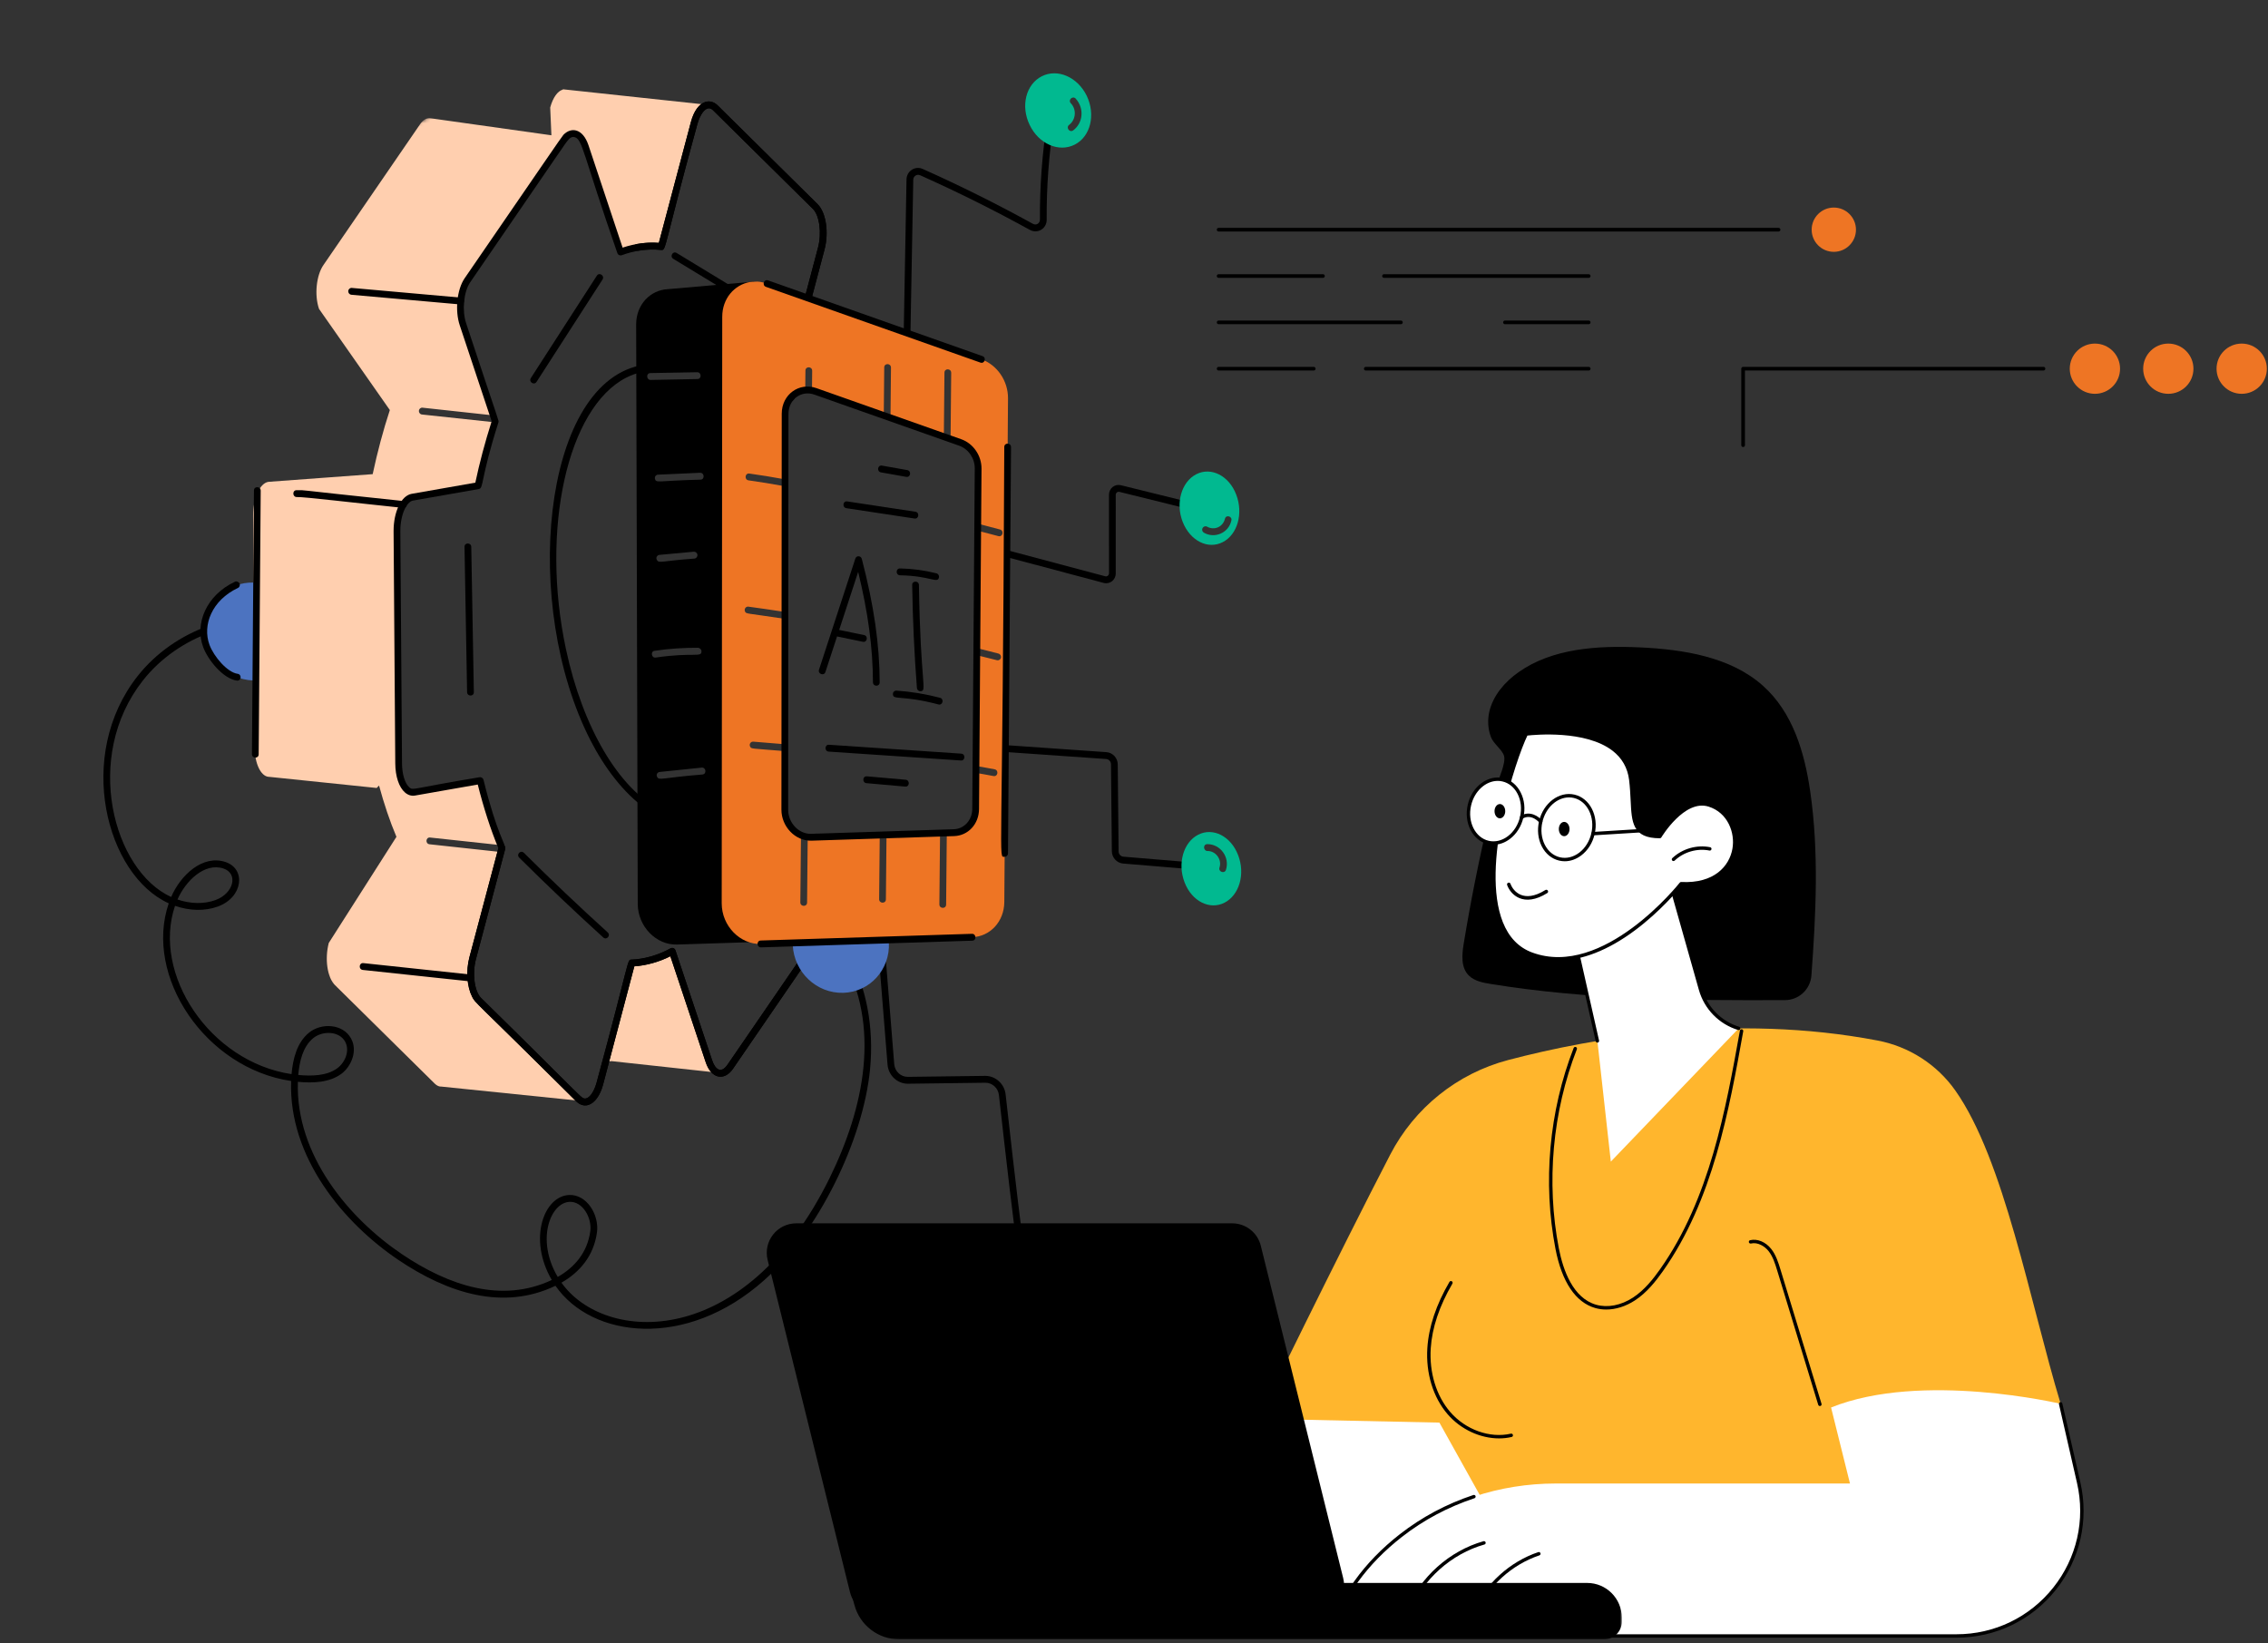 <svg width="635" height="460" viewBox="0 0 635 460" fill="none" xmlns="http://www.w3.org/2000/svg">
<rect x="0" y="0" width="635" height="460" fill="#333333" stroke="none"/>
<path d="M47.242 252.905C29.745 245.015 20.959 211.557 38.534 189.28C48.873 176.175 66.822 169.89 83.202 173.634C84.433 173.922 84.052 175.79 82.831 175.512C67.129 171.92 49.926 177.945 40.021 190.503C23.132 211.912 31.725 243.755 47.924 251.13C50.574 244.984 56.732 239.237 63.094 241.325C68.949 243.253 68.073 251.24 60.975 253.811C57.332 255.134 53.054 255.016 49.005 253.606C42.531 272.639 58.646 297.271 81.624 300.73C82.026 296.372 83.14 291.919 86.46 289.167C89.968 286.258 96.044 286.626 98.279 290.735C100.222 294.174 98.344 298.615 95.549 300.662C92.214 303.105 87.603 303.283 83.397 302.878C82.725 323.455 97.807 341.202 112.519 351.12C125.654 359.976 140.476 364.936 154.488 358.36C147.754 346.8 152.327 334.828 159.38 334.563C164.335 334.38 167.812 340.169 167.139 345.057C166.218 351.644 162.295 356.202 157.198 359.106C169.251 376.15 208.426 378.288 232.267 329.834C241.954 310.139 246.758 287.236 235.665 267.783C235.024 266.651 236.663 265.746 237.291 266.844C242.534 275.946 244.747 287.486 243.6 299.352C241.668 319.334 229.007 344.998 213.981 358.401C192.087 377.941 165.64 374.631 155.52 359.981C140.847 367.015 125.363 362.06 111.5 352.715C96.317 342.474 80.758 324.089 81.512 302.647C57.505 299.104 40.261 273.359 47.242 252.905ZM62.551 243.154C57.261 241.416 51.964 246.649 49.693 251.832C53.3 253.066 57.091 253.166 60.302 252.002C65.485 250.12 66.768 244.54 62.551 243.154ZM96.686 291.738C95.094 288.613 90.293 288.496 87.671 290.671C84.769 293.074 83.862 297.131 83.503 300.958C87.221 301.316 91.498 301.239 94.421 299.09C96.55 297.538 97.996 294.308 96.686 291.738ZM159.495 336.485C154.105 336.687 149.979 347.104 156.155 357.501C160.844 354.85 164.435 350.713 165.266 344.745C165.789 341.019 163.175 336.349 159.495 336.485Z" fill="black"/>
<path d="M248.494 298.06L245.259 257.807C245.15 256.53 247.045 256.434 247.136 257.695L250.37 297.948C250.542 299.962 252.212 301.514 254.186 301.489L275.809 301.214C278.701 301.178 281.23 303.449 281.552 306.372C284.393 331.718 286.327 347.78 286.731 349.339C287.05 350.569 285.233 351.027 284.904 349.787C284.316 347.503 281.376 321.714 279.676 306.543C279.457 304.609 277.79 303.11 275.875 303.136L254.258 303.412C251.264 303.45 248.736 301.093 248.494 298.06Z" fill="black"/>
<mask id="mask0_297_467" style="mask-type:luminance" maskUnits="userSpaceOnUse" x="0" y="0" width="305" height="331">
<path d="M184.578 0L304.986 236.315L120.409 330.362L1.06742e-05 94.047L184.578 0Z" fill="white"/>
</mask>
<g mask="url(#mask0_297_467)">
<path d="M134.033 280.074C131.912 277.982 131.17 272.72 132.334 268.307L140.532 237.43C138.159 231.777 136.143 225.425 134.456 218.558L116.008 221.794C113.569 222.212 111.637 218.592 111.612 213.743L111.141 148.736C111.129 143.836 112.99 139.63 115.432 139.21L133.88 135.973C135.158 129.722 136.805 123.851 138.533 118.235L118.122 116.047C117.818 116.026 117.542 115.819 117.386 115.512C117.314 115.372 117.262 115.183 117.291 114.992C117.315 114.462 117.797 114.086 118.287 114.138L138.091 116.293L129.624 90.822C128.298 86.897 128.883 81.346 130.869 78.469C133.628 74.454 120.879 93.016 157.838 39.2C160.119 36.032 162.626 37.319 163.851 40.912L173.735 70.563C177.25 69.26 181.122 68.599 185.176 69.032L194.35 34.446C195.199 31.233 196.833 29.4 198.422 29.375L157.597 24.995C157.597 24.995 157.58 25.049 157.566 25.097C156.154 25.469 154.805 27.288 154.047 30.102L154.385 37.877L120.477 33.101C119.476 32.957 118.46 33.52 117.575 34.841L90.588 74.159C88.582 77.007 87.966 82.573 89.323 86.482L109.148 114.803C107.282 120.484 105.69 126.463 104.343 132.75L75.147 134.902C72.723 135.273 70.848 139.526 70.859 144.427L71.311 209.403C71.347 213.854 73.035 217.252 75.135 217.484L75.437 217.501L105.464 220.611C105.464 220.611 105.709 220.355 106.126 219.927C107.509 225.038 109.139 229.894 110.996 234.286L92.052 263.997C90.888 268.411 91.615 273.641 93.748 275.766L121.733 303.398C122.336 304.006 122.966 304.248 123.625 304.219L162.703 308.227C162.17 307.975 163.44 309.068 134.033 280.074ZM139.234 238.438L120.277 236.374C119.005 236.243 119.203 234.353 120.407 234.483L139.399 236.53C140.589 236.612 140.543 238.526 139.234 238.438Z" fill="#FFCFAF"/>
</g>
<path d="M169.664 296.903L176.868 269.615C180.24 269.516 184.441 268.456 188.221 266.349L198.447 296.997C199.023 298.79 199.888 299.913 200.892 300.311L171.186 297.083C170.734 297.183 170.278 297.199 169.817 296.956L169.729 296.955C169.713 296.924 169.682 296.939 169.664 296.903Z" fill="#FFCFAF"/>
<path d="M101.733 269.645L131.895 272.858C132.415 272.919 132.8 273.397 132.761 273.915C132.718 274.444 132.263 274.826 131.742 274.77L101.58 271.558C100.335 271.424 100.488 269.511 101.733 269.645Z" fill="black"/>
<path d="M83.005 137.237C87.349 137.367 77.409 136.555 113.049 140.284C114.29 140.42 114.141 142.331 112.895 142.197C99.6 140.827 84.966 139.063 83.13 139.159C81.887 139.21 81.758 137.29 83.005 137.237Z" fill="black"/>
<path d="M97.614 81.992C97.537 81.84 97.496 81.665 97.51 81.482C97.543 80.952 97.99 80.564 98.511 80.61L129.051 83.328C130.298 83.436 130.176 85.353 128.931 85.239L98.393 82.525C98.05 82.493 97.763 82.283 97.614 81.992Z" fill="black"/>
<path d="M132.18 279.041C130.766 276.267 130.407 271.891 131.421 268.026L139.537 237.468C137.364 232.246 135.425 226.256 133.763 219.648L116.194 222.733C115.207 222.904 114.246 222.61 113.407 221.891C111.713 220.436 110.69 217.384 110.669 213.72L110.197 148.713C110.186 143.249 112.363 138.751 115.256 138.258L133.086 135.13C134.255 129.577 135.754 123.942 137.653 117.943L128.73 91.105C127.329 86.947 127.938 81.022 130.095 77.897C152.129 45.837 157.232 38.316 157.751 37.745C159.985 35.45 163.183 36.023 164.748 40.609L174.318 69.329C177.751 68.199 181.104 67.747 184.464 67.996L193.437 34.166C195.043 28.089 198.752 27.376 200.907 29.479L228.915 57.155C231.269 59.485 232.121 65.048 230.857 69.84L221.007 107.037C221.476 108.352 221.911 109.684 222.334 111.061C222.712 112.281 220.914 112.816 220.536 111.595C219.188 107.225 218.961 107.316 219.105 106.784L229.034 69.3C230.098 65.265 229.45 60.331 227.618 58.52L199.613 30.848C197.796 29.064 195.928 32.193 195.262 34.709C185.643 69.697 186.607 70.141 185.099 69.98C181.302 69.572 177.575 70.163 174.079 71.457C173.611 71.63 173.037 71.405 172.842 70.841C163.049 42.661 163.125 38.948 160.826 38.385C159.34 38.016 158.546 40.014 155.412 44.386L131.651 79.024C129.825 81.669 129.305 86.936 130.519 90.525C139.989 119.221 139.729 117.694 139.548 118.269C134.464 134.242 135.469 136.665 134.063 136.914L115.615 140.151C113.904 140.445 112.077 143.969 112.086 148.75L112.556 213.753C112.574 216.75 113.384 219.374 114.608 220.435C115.714 221.389 115.094 220.765 134.277 217.601C134.769 217.512 135.247 217.846 135.374 218.335C139.141 233.663 141.75 236.561 141.447 237.691L133.249 268.568C132.184 272.609 132.842 277.562 134.683 279.384C160.634 304.996 162.64 307.141 163.086 307.346C164.904 308.385 166.479 305.17 167.02 303.155C176.508 268.304 175.507 268.698 176.814 268.655C180.082 268.554 184.124 267.525 187.75 265.501C188.254 265.224 188.899 265.464 189.117 266.056L199.339 296.707C200.265 299.608 201.969 300.555 203.666 298.107L230.601 258.86C232.447 256.205 232.988 250.952 231.783 247.379L227.529 234.651C227.124 233.444 228.892 232.86 229.316 234.067L233.566 246.797C234.991 251.012 234.37 256.808 232.153 259.989L205.218 299.236C202.799 302.731 199.088 302.098 197.549 297.277L187.691 267.723C184.439 269.36 180.866 270.321 177.605 270.545L168.844 303.698C167.681 308.056 164.486 311.273 161.392 308.401C131.899 279.094 133.168 280.981 132.18 279.041Z" fill="black"/>
<path d="M189.455 70.828L205.823 80.777C206.907 81.447 205.965 83.078 204.884 82.422L188.516 72.473C187.431 71.81 188.372 70.169 189.455 70.828Z" fill="black"/>
<path d="M165.238 207.114C146.066 169.487 151.74 108.291 179.024 102.357C180.244 102.088 180.671 103.971 179.459 104.237C178.075 104.54 176.69 105.04 175.352 105.721C158.874 114.118 151.293 148.198 158.449 181.697C163.122 203.643 173.283 220.901 184.975 226.743C190.384 229.442 195.669 229.513 200.681 226.96C201.143 226.725 201.712 226.922 201.954 227.397C202.196 227.872 202.021 228.449 201.56 228.684C186.942 236.132 173.077 222.5 165.238 207.114Z" fill="black"/>
<path d="M252.931 98.339L253.808 50.23C253.849 47.876 256.226 46.359 258.348 47.303C268.784 51.965 279.162 57.133 289.198 62.667C290.135 63.185 291.176 62.524 291.163 61.475C291.1 52.237 291.787 42.949 293.203 33.872C293.398 32.617 295.264 32.963 295.072 34.217C293.669 43.191 292.991 52.374 293.055 61.507C293.071 64.012 290.519 65.558 288.328 64.352C278.339 58.845 268.009 53.702 257.624 49.065C256.718 48.657 255.715 49.324 255.698 50.307L254.817 98.419C254.796 99.691 252.904 99.609 252.931 98.339Z" fill="black"/>
<path d="M278.163 153.015L309.437 161.341C309.98 161.487 310.502 161.075 310.501 160.507L310.498 138.5C310.498 136.716 312.123 135.42 313.839 135.848L334.64 140.994C335.859 141.278 335.462 143.164 334.237 142.858L313.439 137.716C312.896 137.58 312.385 137.986 312.388 138.548L312.387 160.557C312.39 162.375 310.724 163.657 308.997 163.199L277.727 154.871C276.512 154.555 276.942 152.687 278.163 153.015Z" fill="black"/>
<path d="M279.488 208.469L309.778 210.581C311.537 210.7 312.932 212.201 312.951 214.001L313.187 238.373C313.194 239.144 313.783 239.783 314.532 239.844L331.986 241.297C333.223 241.406 333.128 243.319 331.874 243.214L314.426 241.763C312.689 241.613 311.322 240.108 311.298 238.345L311.058 213.975C311.051 213.195 310.452 212.555 309.691 212.5L279.402 210.388C278.15 210.298 278.242 208.38 279.488 208.469Z" fill="black"/>
<path d="M132.178 279.044C130.764 276.27 130.405 271.894 131.419 268.029L139.621 237.151C139.944 235.926 141.771 236.483 141.445 237.694L133.247 268.57C132.182 272.612 132.84 277.565 134.682 279.387C163.682 307.718 162.725 307.889 164.117 307.527C164.97 307.303 166.245 306.02 167.016 303.154C176.504 268.303 175.505 268.701 176.812 268.658C180.08 268.556 184.122 267.528 187.749 265.504C188.252 265.227 188.897 265.467 189.115 266.059L199.337 296.71C200.273 299.591 201.948 300.617 203.658 298.117L230.599 258.862C232.445 256.208 232.986 250.955 231.781 247.382L227.527 234.654C227.122 233.447 228.89 232.863 229.314 234.07L233.564 246.8C234.989 251.015 234.368 256.811 232.151 259.992L205.216 299.239C202.905 302.619 199.175 302.266 197.548 297.28L187.689 267.726C184.437 269.363 180.864 270.324 177.604 270.547L168.842 303.701C167.994 306.838 166.461 308.906 164.632 309.391C163.495 309.689 162.337 309.333 161.372 308.387C131.879 279.08 133.166 280.984 132.178 279.044Z" fill="black"/>
<path d="M178.287 68.325C180.306 67.955 182.382 67.842 184.464 67.998L193.437 34.168C194.281 31.053 195.811 28.986 197.648 28.498C198.783 28.196 199.942 28.546 200.907 29.482L228.915 57.157C231.269 59.487 232.121 65.05 230.857 69.842L221.006 107.039C221.476 108.354 221.91 109.686 222.334 111.063C222.712 112.284 220.914 112.818 220.536 111.598C219.188 107.227 218.961 107.318 219.105 106.787L229.034 69.303C230.098 65.267 229.449 60.334 227.618 58.522L199.613 30.85C197.754 29.042 195.934 32.237 195.264 34.715C185.641 69.705 186.607 70.143 185.098 69.982C182.929 69.75 180.768 69.83 178.666 70.218C177.437 70.442 177.057 68.554 178.287 68.325Z" fill="black"/>
<path d="M248.87 263.913C248.87 263.894 248.862 263.878 248.859 263.854L221.961 264.574C221.961 264.594 221.956 264.612 221.958 264.636C222.334 272.206 228.638 278.158 236.074 277.964C243.511 277.764 249.244 271.49 248.87 263.913Z" fill="#4C73C0"/>
<path d="M70.804 190.506C70.823 190.506 71.16 190.41 71.18 190.41L71.17 163.107C71.15 163.107 71.132 163.101 71.113 163.101C63.671 162.831 57.591 168.724 57.505 176.298C57.421 183.867 63.362 190.236 70.804 190.506Z" fill="#4C73C0"/>
<path d="M206.293 173.444C206.436 170.486 207.971 168.21 210.082 166.833C212.168 156.812 207.171 138.244 206.888 130.043C206.234 111.012 210.41 88.992 213.446 82.312C211.822 80.445 210.838 78.87 210.838 78.87L210.2 78.939C210.112 78.939 210.027 78.936 209.996 78.952L186.877 80.965C182.087 81.233 178.113 85.259 178.115 90.813L178.557 253.085C178.595 259.359 183.677 264.628 189.57 264.445C190.219 264.426 213.639 263.673 212.659 263.705C206.271 235.078 204.93 201.607 206.293 173.444ZM195.271 106.121L182.171 106.371C181.025 106.422 180.765 104.484 182.115 104.45L195.183 104.215C196.455 104.181 196.49 106.128 195.271 106.121ZM196.141 134.287C183.635 134.592 183.698 135.414 183.332 133.872C183.322 133.354 183.716 132.892 184.225 132.894L196 132.363C197.305 132.327 197.327 134.296 196.141 134.287ZM183.89 156.722C183.545 156.043 184.053 155.402 184.627 155.351L194.2 154.465C194.726 154.413 195.204 154.778 195.267 155.314C195.329 155.845 194.947 156.342 194.425 156.391C185.211 157.024 184.464 157.847 183.89 156.722ZM183.598 184.092C182.383 184.304 182.036 182.32 183.308 182.2C187.299 181.599 191.382 181.343 195.434 181.36C195.961 181.398 196.39 181.828 196.4 182.346C196.435 184.178 194.235 182.554 183.598 184.092ZM183.976 217.502C183.624 216.811 184.105 216.184 184.711 216.127L196.477 214.907C197.736 214.829 197.882 216.725 196.698 216.836C185.29 217.752 184.537 218.603 183.976 217.502Z" fill="black"/>
<path d="M281.189 252.579L282.225 111.482C282.248 106.649 279.207 102.166 274.786 100.598C211.557 78.602 214.67 78.57 210.866 78.914C210.862 78.906 210.838 78.868 210.838 78.868L210.2 78.937C210.111 78.937 210.027 78.934 209.996 78.95C205.617 79.709 202.198 83.577 202.214 88.737L202.064 252.914C202.081 259.29 207.232 264.437 213.042 264.292L272.155 262.39C277.256 262.224 281.123 257.997 281.189 252.579ZM263.01 253.19L263.199 233.256C262.781 233.268 247.214 233.775 248.208 233.741L248.035 251.801C248.02 253.066 246.136 253.01 246.147 251.738L246.314 233.801C227.262 234.339 228.158 234.582 226.143 234.316L225.968 252.689C225.955 253.957 224.075 253.9 224.08 252.625L224.262 233.807C221.648 232.635 219.726 229.859 219.729 226.721L219.741 210.291C210.232 209.501 210.369 209.712 210.019 209.026C209.682 208.363 210.171 207.581 210.907 207.644C213.702 207.868 216.687 208.112 219.741 208.365L219.772 173.265C208.648 171.578 208.962 171.916 208.61 171.226C208.263 170.543 208.793 169.745 209.549 169.848C212.704 170.271 216.184 170.785 219.772 171.33L219.801 136.15C216.044 135.466 212.6 134.898 209.588 134.487C208.346 134.32 208.552 132.416 209.794 132.582C212.757 132.983 216.13 133.536 219.801 134.205L219.819 115.842C219.826 112.213 222.341 109.57 225.452 109.246L225.506 103.754C225.519 102.486 227.398 102.544 227.394 103.818L227.339 109.355C228.838 109.652 227.878 109.493 247.441 116.331L247.569 102.869C247.582 101.6 249.465 101.656 249.457 102.932L249.323 116.996C249.827 117.171 265.238 122.606 264.26 122.259L264.431 104.321C264.444 103.052 266.326 103.114 266.319 104.384L266.142 122.924L268.82 123.867C271.793 124.911 273.882 127.929 273.863 131.196L273.749 146.612C275.786 147.143 277.846 147.677 279.974 148.241C281.194 148.575 280.752 150.419 279.54 150.101C277.559 149.577 275.64 149.077 273.732 148.582L273.494 181.464C275.592 181.969 277.635 182.471 279.543 182.977C280.047 183.113 280.362 183.636 280.243 184.149C280.124 184.662 279.617 184.971 279.109 184.837C277.331 184.366 275.428 183.898 273.479 183.428L273.251 214.451C275.03 214.751 276.801 215.055 278.473 215.384C279.709 215.625 279.387 217.513 278.155 217.271C276.581 216.962 274.912 216.676 273.237 216.388L273.163 226.495C273.135 230.159 270.505 233.018 267.062 233.123L265.089 233.188L264.898 253.254C264.881 254.524 263.001 254.466 263.01 253.19Z" fill="#EE7524"/>
<path d="M212.991 263.315L272.118 261.441C273.352 261.4 273.477 263.323 272.22 263.365L213.092 265.239C211.848 265.28 211.739 263.36 212.991 263.315Z" fill="black"/>
<path d="M281.181 125.138C281.192 123.856 283.082 123.933 283.071 125.196L282.221 238.935C282.218 239.465 281.791 239.883 281.27 239.867C279.416 239.802 280.724 244.333 281.181 125.138Z" fill="black"/>
<path d="M215.043 78.498L275.08 99.703C276.267 100.124 275.691 101.935 274.501 101.516L214.464 80.312C213.277 79.891 213.851 78.075 215.043 78.498Z" fill="black"/>
<path d="M218.785 226.701L218.873 115.818C218.885 110.397 223.774 106.961 228.582 108.664L269.11 122.963C272.491 124.146 274.83 127.548 274.807 131.23L274.111 226.527C274.074 230.719 271.069 233.964 267.116 234.083L227.194 235.366C222.601 235.484 218.782 231.362 218.785 226.701ZM268.53 124.776L227.999 110.479C224.355 109.184 220.769 111.805 220.759 115.867L220.672 226.745C220.672 230.319 223.601 233.537 227.095 233.446L267.007 232.163C267.007 232.163 267.011 232.161 267.013 232.165C269.954 232.074 272.193 229.626 272.219 226.466L272.915 131.169C272.935 128.333 271.147 125.695 268.53 124.776Z" fill="black"/>
<path d="M229.307 187.497L239.483 156.372C239.777 155.483 241.038 155.534 241.291 156.471C244.682 169.488 246.272 180.477 246.296 191.047C246.299 192.307 244.423 192.287 244.409 191.003C244.387 181.473 243.066 171.578 240.271 160.103L231.102 188.146C230.712 189.345 228.915 188.692 229.307 187.497Z" fill="black"/>
<path d="M234.906 176.35L241.916 177.795C243.146 178.043 242.82 179.933 241.588 179.681L234.578 178.236C233.346 177.984 233.676 176.102 234.906 176.35Z" fill="black"/>
<path d="M256.718 192.613C255.985 183.038 255.538 173.337 255.397 163.782C255.38 162.514 257.259 162.521 257.286 163.8C257.708 191.893 259.673 193.41 257.737 193.522C257.213 193.547 256.763 193.143 256.718 192.613Z" fill="black"/>
<path d="M251.987 159.148C255.401 159.208 258.829 159.668 262.174 160.512C262.684 160.64 263.005 161.165 262.889 161.676C262.493 163.477 260.538 161.22 251.998 161.067C250.747 161.046 250.738 159.121 251.987 159.148Z" fill="black"/>
<path d="M250.005 194.252C250.028 193.722 250.469 193.322 250.99 193.358C255.086 193.634 259.189 194.308 263.182 195.36C264.4 195.69 263.96 197.538 262.744 197.222C252.287 194.457 249.926 196.167 250.005 194.252Z" fill="black"/>
<path d="M232.106 208.511L269.12 210.997C270.374 211.082 270.285 212.997 269.043 212.916L232.024 210.428C230.779 210.343 230.858 208.428 232.106 208.511Z" fill="black"/>
<path d="M242.714 217.348L253.563 218.305C254.808 218.42 254.698 220.331 253.447 220.224L242.596 219.263C241.355 219.147 241.458 217.239 242.714 217.348Z" fill="black"/>
<path d="M237.205 140.382L256.284 143.269C257.52 143.443 257.291 145.36 256.05 145.168L236.972 142.28C235.751 142.098 235.961 140.191 237.205 140.382Z" fill="black"/>
<path d="M246.934 130.355L254.016 131.613C255.249 131.839 254.97 133.725 253.735 133.505L246.65 132.249C245.42 132.031 245.693 130.132 246.934 130.355Z" fill="black"/>
<path d="M346.653 239.414C344.624 234.109 339.628 231.577 335.48 233.69C331.332 235.804 329.607 241.76 331.667 247.05C333.678 252.319 338.678 254.849 342.826 252.735C347.004 250.606 348.699 244.665 346.653 239.414ZM341.436 242.897C342.195 240.63 340.376 238.229 338.1 238.257C336.962 238.304 336.661 236.371 338.045 236.329C341.78 236.347 344.366 240.081 343.239 243.542C342.881 244.689 341.056 244.116 341.436 242.897Z" fill="#01B990"/>
<path d="M346.108 138.45C344.096 133.181 339.097 130.651 334.953 132.763C330.805 134.876 329.076 140.834 331.121 146.086C333.186 151.373 338.147 153.923 342.329 151.792C346.477 149.679 348.168 143.74 346.108 138.45ZM337.11 149.158C335.933 148.4 336.938 146.913 337.972 147.457C339.96 148.56 342.378 147.565 342.962 145.261C343.216 144.016 345.067 144.515 344.762 145.737C343.975 149.3 339.992 150.826 337.11 149.158Z" fill="#01B990"/>
<path d="M304.275 26.838C301.706 21.547 296.085 19.112 291.67 21.362C287.22 23.629 285.72 29.692 288.289 34.984C290.821 40.289 296.462 42.754 300.908 40.489C305.323 38.239 306.811 32.142 304.275 26.838ZM299.35 34.948C301.267 33.499 301.448 30.596 299.823 28.931C298.926 27.955 300.337 26.728 301.166 27.598C303.687 30.38 303.206 34.477 300.477 36.5C299.436 37.237 298.366 35.681 299.35 34.948Z" fill="#01B990"/>
<mask id="mask1_297_467" style="mask-type:luminance" maskUnits="userSpaceOnUse" x="273" y="339" width="27" height="28">
<path d="M289.925 339.217L299.578 358.162L282.708 366.758L273.055 347.812L289.925 339.217Z" fill="white"/>
</mask>
<g mask="url(#mask1_297_467)">
<path d="M293.995 349.077C291.425 343.785 285.803 341.356 281.388 343.606C276.973 345.856 275.435 351.932 278.005 357.224C280.541 362.527 286.179 364.998 290.63 362.731C295.045 360.481 296.562 354.364 293.995 349.077ZM288.833 358.046C290.208 356.038 290.461 353.305 289.505 351.017C289.017 349.848 290.748 349.107 291.249 350.3C292.452 353.16 292.112 356.632 290.408 359.153C289.728 360.234 288.122 359.026 288.833 358.046Z" fill="#01B990"/>
</g>
<path d="M130.776 193.772L130.056 153.108C130.034 151.847 131.915 151.839 131.947 153.119L132.667 193.784C132.69 195.055 130.801 195.047 130.776 193.772Z" fill="black"/>
<path d="M148.624 105.85L167.11 77.177C167.787 76.128 169.377 77.198 168.7 78.257L150.211 106.932C149.53 107.982 147.948 106.898 148.624 105.85Z" fill="black"/>
<path d="M146.681 238.765C154.304 246.347 162.2 253.841 170.141 261.041C171.087 261.911 169.844 263.314 168.904 262.466C160.941 255.242 153.025 247.728 145.38 240.121C144.458 239.203 145.797 237.883 146.681 238.765Z" fill="black"/>
<path d="M56.887 181.17C54.485 174.692 57.659 166.681 65.802 162.854C66.267 162.637 66.809 162.914 67.065 163.331C67.292 163.814 67.095 164.386 66.626 164.605C59.344 168.024 56.607 175.014 58.652 180.532C59.895 183.881 63.685 188.263 66.526 188.646C67.77 188.816 67.568 190.719 66.324 190.548C62.472 190.033 58.211 184.774 56.887 181.17Z" fill="black"/>
<path d="M70.538 211.125L71.103 137.315C71.11 136.044 73.004 136.11 72.991 137.378L72.425 211.188C72.417 212.465 70.517 212.387 70.538 211.125Z" fill="black"/>
<path d="M409.807 264.236C411.751 252.387 414.106 240.598 416.866 228.889C417.563 225.93 418.286 222.978 419.036 220.032C419.566 217.962 421.669 213.677 421.105 211.64C420.628 209.902 418.133 208.256 417.417 206.306C416.581 204.057 416.448 201.562 416.986 199.241C418.027 194.749 421.271 190.941 425.159 188.195C434.626 181.507 447.291 180.704 459.086 181.248C471.419 181.812 484.529 183.935 493.531 191.936C501.957 199.413 505.247 210.691 506.82 221.518C509.301 238.581 508.432 255.884 507.165 273.099C506.879 276.98 503.662 279.992 499.768 280.006C472.196 280.125 444.524 279.899 417.377 275.481C415.168 275.129 412.819 274.665 411.267 273.139C408.985 270.897 409.303 267.321 409.807 264.236Z" fill="black"/>
<path d="M330.856 448.723H430.853L423.715 390.654L368.949 380.006L330.856 448.723Z" fill="white"/>
<path d="M331.665 448.247H430.309L423.284 391.06L369.201 380.544L331.665 448.247ZM430.853 449.209H330.856C330.683 449.209 330.531 449.116 330.444 448.97C330.358 448.824 330.351 448.645 330.438 448.499L368.531 379.775C368.631 379.596 368.837 379.496 369.042 379.536L423.808 390.191C424.013 390.23 424.166 390.39 424.193 390.595L431.324 448.671C431.344 448.804 431.304 448.943 431.212 449.043C431.119 449.149 430.993 449.209 430.853 449.209Z" fill="black"/>
<path d="M403.012 398.291L352.313 397.223C352.313 397.223 374.989 350.724 389.246 323.245C396.039 310.149 408.034 300.516 422.311 296.767C445.909 290.571 485.349 283.598 525.732 291.327C534.502 293.012 542.291 298.001 547.446 305.299C561.126 324.691 568.277 364.271 576.948 393.03L520.982 394.058L534.317 440.624L426.252 440L403.012 398.291Z" fill="#FFB62D"/>
<path d="M372.095 458.026H547.789C570.332 458.026 587.031 437.075 581.995 415.103L576.947 393.031C576.947 393.031 538.05 383.822 512.667 394.059L517.962 415.342H435.591C419.934 415.342 404.576 420.277 392.236 429.897C383.864 436.432 375.963 445.547 372.095 458.026Z" fill="white"/>
<path d="M547.79 458.505H372.095C371.943 458.505 371.803 458.432 371.71 458.312C371.618 458.186 371.591 458.034 371.637 457.888C375.034 446.928 381.867 437.381 391.945 429.526C398.068 424.75 404.994 421.061 412.518 418.56C412.77 418.474 413.042 418.607 413.128 418.859C413.208 419.111 413.075 419.383 412.823 419.462C405.392 421.93 398.566 425.566 392.529 430.276C382.803 437.866 376.149 447.041 372.745 457.549H547.79C558.391 457.549 568.256 452.793 574.857 444.507C581.465 436.22 583.9 425.539 581.531 415.21L576.476 393.138C576.423 392.879 576.582 392.627 576.834 392.567C577.093 392.508 577.352 392.667 577.411 392.925L582.46 414.998C584.895 425.612 582.394 436.585 575.607 445.104C568.82 453.622 558.683 458.505 547.79 458.505Z" fill="black"/>
<path d="M394.302 451.378C394.235 451.378 394.176 451.364 394.116 451.344C393.87 451.245 393.758 450.96 393.857 450.721C397.592 441.546 405.825 434.182 415.359 431.495C415.617 431.422 415.876 431.574 415.949 431.827C416.022 432.079 415.876 432.344 415.617 432.417C406.369 435.024 398.368 442.176 394.739 451.079C394.667 451.265 394.487 451.378 394.302 451.378Z" fill="black"/>
<path d="M412.911 451.784C412.845 451.784 412.779 451.771 412.719 451.744C412.473 451.632 412.367 451.353 412.473 451.114C415.903 443.418 422.717 437.229 430.698 434.548C430.95 434.469 431.222 434.602 431.308 434.854C431.388 435.099 431.255 435.371 431.003 435.457C423.267 438.051 416.666 444.049 413.349 451.499C413.27 451.678 413.09 451.784 412.911 451.784Z" fill="black"/>
<path d="M509.536 393.65C509.33 393.65 509.144 393.524 509.078 393.318L497.574 355.682C496.99 353.778 496.387 351.801 495.146 350.242C494.058 348.882 492.121 347.701 490.23 348.152C489.971 348.212 489.713 348.046 489.653 347.794C489.593 347.535 489.752 347.277 490.011 347.217C492.028 346.746 494.337 347.695 495.889 349.645C497.249 351.35 497.906 353.499 498.49 355.403L509.993 393.033C510.073 393.292 509.934 393.557 509.675 393.63C509.629 393.65 509.582 393.65 509.536 393.65Z" fill="black"/>
<path d="M449.719 366.633C448.657 366.633 447.622 366.493 446.627 366.208C441.147 364.636 437.306 358.924 435.515 349.695C431.906 331.073 433.71 311.084 440.597 293.411C440.696 293.165 440.975 293.039 441.22 293.139C441.466 293.232 441.585 293.51 441.492 293.756C434.666 311.263 432.881 331.067 436.45 349.516C437.651 355.686 440.431 363.435 446.893 365.286C450.09 366.201 453.852 365.478 457.202 363.289C460.446 361.166 462.861 358.081 464.798 355.341C478.684 335.671 483.175 310.64 487.142 288.554C487.182 288.296 487.434 288.123 487.693 288.17C487.952 288.216 488.124 288.462 488.078 288.72C484.104 310.905 479.586 336.049 465.581 355.892C463.591 358.705 461.11 361.883 457.726 364.092C455.165 365.757 452.372 366.633 449.719 366.633Z" fill="black"/>
<path d="M419.708 402.71C414.454 402.71 408.988 400.216 405.299 395.93C401.239 391.213 399.176 384.466 399.633 377.421C400.011 371.503 402.101 365.267 405.823 358.891C405.956 358.666 406.248 358.586 406.473 358.719C406.705 358.851 406.778 359.143 406.646 359.375C402.997 365.625 400.96 371.715 400.582 377.48C400.144 384.28 402.128 390.782 406.029 395.306C410.328 400.302 417.154 402.743 423.019 401.383C423.278 401.324 423.536 401.483 423.589 401.742C423.656 402 423.49 402.259 423.231 402.312C422.084 402.584 420.903 402.71 419.708 402.71Z" fill="black"/>
<path d="M447.242 291.429L451.004 325.217L486.802 287.926C481.62 286.34 477.594 282.227 476.121 277.012L466.382 242.574L439.287 256.174L447.242 291.429Z" fill="white"/>
<path d="M447.238 291.905C447.019 291.905 446.826 291.759 446.773 291.534L438.812 256.28C438.766 256.061 438.872 255.842 439.071 255.742L466.158 242.142C466.291 242.082 466.437 242.076 466.57 242.135C466.696 242.195 466.795 242.308 466.835 242.441L476.574 276.879C478.014 281.961 481.888 285.921 486.937 287.467C487.196 287.547 487.335 287.812 487.255 288.064C487.176 288.316 486.91 288.462 486.658 288.376C481.298 286.737 477.185 282.538 475.659 277.144L466.072 243.257L439.827 256.432L447.709 291.328C447.768 291.58 447.603 291.839 447.35 291.892C447.311 291.905 447.277 291.905 447.238 291.905Z" fill="black"/>
<path d="M464.727 234.214C464.727 234.214 471.295 223.129 478.487 225.364C489.44 228.774 488.737 248.352 470.672 247.416C470.672 247.416 449.316 274.703 428.816 267.127C408.323 259.55 423.35 213.403 427.33 205.488C427.33 205.488 454.557 201.866 456.587 218.279C457.775 227.826 455.473 234.214 464.727 234.214Z" fill="white"/>
<path d="M427.644 205.937C424.367 212.691 414.542 242.386 420.758 258.149C422.443 262.408 425.209 265.281 428.984 266.674C448.92 274.044 470.09 247.388 470.302 247.116C470.395 246.99 470.554 246.924 470.7 246.93C479.975 247.415 484.188 242.459 485.043 237.649C485.846 233.178 483.77 227.505 478.343 225.82C471.596 223.724 465.207 234.352 465.141 234.458C465.055 234.604 464.902 234.69 464.729 234.69C457.047 234.69 456.841 230.245 456.549 224.089C456.463 222.37 456.37 220.413 456.118 218.337C455.7 214.98 454.141 212.24 451.488 210.19C443.938 204.359 429.707 205.705 427.644 205.937ZM436.255 268.91C433.615 268.91 431.074 268.465 428.653 267.576C424.612 266.077 421.653 263.025 419.869 258.5C413.467 242.26 423.71 211.636 426.901 205.274C426.974 205.135 427.107 205.035 427.266 205.015C427.929 204.929 443.646 202.926 452.071 209.434C454.937 211.643 456.616 214.602 457.067 218.217C457.326 220.334 457.419 222.304 457.505 224.049C457.797 230.212 457.956 233.642 464.464 233.735C465.506 232.07 471.682 222.742 478.628 224.905C483.849 226.53 487.014 232.083 485.986 237.822C485.063 242.983 480.625 248.31 470.899 247.899C469.957 249.06 464.842 255.197 457.724 260.491C450.214 266.077 442.923 268.91 436.255 268.91Z" fill="black"/>
<path d="M468.542 241.074C468.416 241.074 468.297 241.028 468.197 240.928C468.018 240.736 468.025 240.431 468.217 240.252C470.997 237.618 475.051 236.444 478.806 237.193C479.071 237.24 479.237 237.492 479.184 237.757C479.131 238.009 478.879 238.182 478.62 238.129C475.163 237.439 471.428 238.52 468.874 240.942C468.781 241.035 468.662 241.074 468.542 241.074Z" fill="black"/>
<path d="M439.3 223.249C435.963 223.249 432.785 226.075 431.843 230.128C431.325 232.357 431.564 234.626 432.513 236.504C433.448 238.348 434.961 239.602 436.772 240.02C438.59 240.438 440.494 239.98 442.146 238.733C443.824 237.459 445.032 235.528 445.549 233.293C446.61 228.708 444.395 224.277 440.62 223.401C440.182 223.295 439.737 223.249 439.3 223.249ZM438.105 241.128C437.588 241.128 437.07 241.068 436.56 240.949C434.463 240.464 432.725 239.038 431.657 236.935C430.615 234.858 430.343 232.364 430.914 229.909C432.095 224.814 436.54 221.471 440.832 222.472C445.124 223.461 447.659 228.417 446.478 233.512C445.914 235.96 444.58 238.089 442.723 239.489C441.303 240.57 439.704 241.128 438.105 241.128Z" fill="black"/>
<path d="M411.412 225.399C410.291 230.249 412.659 234.933 416.699 235.868C420.74 236.804 424.926 233.633 426.047 228.79C427.168 223.94 424.8 219.25 420.76 218.314C416.719 217.385 412.533 220.55 411.412 225.399Z" fill="white"/>
<path d="M419.33 218.628C415.999 218.628 412.815 221.454 411.879 225.508C410.818 230.085 413.034 234.524 416.809 235.4C418.626 235.817 420.53 235.36 422.182 234.112C423.861 232.839 425.068 230.908 425.586 228.672C426.096 226.437 425.864 224.174 424.916 222.297C423.98 220.446 422.468 219.199 420.656 218.781C420.212 218.675 419.774 218.628 419.33 218.628ZM418.142 236.507C417.625 236.507 417.107 236.448 416.596 236.328C412.304 235.34 409.77 230.384 410.951 225.289C412.125 220.194 416.576 216.857 420.869 217.845C422.965 218.33 424.703 219.763 425.765 221.866C426.82 223.942 427.085 226.437 426.514 228.891C425.951 231.339 424.61 233.469 422.759 234.869C421.34 235.95 419.741 236.507 418.142 236.507Z" fill="black"/>
<path d="M431.377 230.496C431.237 230.496 431.105 230.436 431.012 230.323C430.919 230.217 428.796 227.716 426.295 229.195C426.063 229.335 425.771 229.255 425.638 229.03C425.499 228.804 425.578 228.512 425.804 228.379C428.371 226.86 430.813 228.592 431.748 229.72C431.914 229.919 431.887 230.217 431.682 230.39C431.596 230.463 431.483 230.496 431.377 230.496Z" fill="black"/>
<path d="M446.014 233.884C445.762 233.884 445.55 233.685 445.537 233.433C445.523 233.168 445.722 232.942 445.988 232.922L464.909 231.755C465.181 231.741 465.4 231.94 465.419 232.206C465.433 232.471 465.234 232.697 464.968 232.71L446.041 233.877C446.034 233.884 446.021 233.884 446.014 233.884Z" fill="black"/>
<mask id="mask2_297_467" style="mask-type:luminance" maskUnits="userSpaceOnUse" x="237" y="441" width="218" height="19">
<path d="M237.054 441.975H454.445V459.111H237.054V441.975Z" fill="white"/>
</mask>
<g mask="url(#mask2_297_467)">
<path d="M251.781 458.974H449.136C451.857 458.974 454.072 456.765 454.072 454.038V452.877C454.072 447.523 449.727 443.178 444.366 443.178H237.564L239.223 449.348C240.749 455.026 245.897 458.974 251.781 458.974Z" fill="black"/>
</g>
<path d="M246.011 451.818H368.047C373.262 451.818 377.09 446.922 375.836 441.867L352.768 348.829C351.886 345.253 348.669 342.738 344.987 342.738H222.943C217.735 342.738 213.901 347.628 215.155 352.69L238.222 445.728C239.111 449.304 242.322 451.818 246.011 451.818Z" fill="black"/>
<path d="M222.943 342.976C220.535 342.976 218.299 344.064 216.813 345.961C215.327 347.859 214.809 350.287 215.386 352.629L238.454 445.667C239.316 449.143 242.421 451.578 246.01 451.578H368.047C370.462 451.578 372.691 450.49 374.177 448.593C375.663 446.695 376.187 444.26 375.603 441.925L352.536 348.887C351.673 345.404 348.569 342.976 344.986 342.976H222.943ZM368.047 452.056H246.01C242.202 452.056 238.905 449.475 237.989 445.78L214.922 352.741C214.312 350.26 214.862 347.679 216.435 345.663C218.014 343.652 220.389 342.498 222.943 342.498H344.986C348.788 342.498 352.085 345.079 353 348.767L376.067 441.806C376.684 444.287 376.134 446.868 374.555 448.885C372.983 450.901 370.607 452.056 368.047 452.056Z" fill="black"/>
<path d="M422.441 247.609C423.274 249.943 426.541 253.609 432.941 249.609" stroke="black" stroke-linecap="round"/>
<ellipse cx="437.941" cy="232.109" rx="1.5" ry="2" fill="black"/>
<ellipse cx="419.941" cy="227.109" rx="1.5" ry="2" fill="black"/>
<path d="M497.97 64.82H341.191C340.907 64.82 340.679 64.585 340.679 64.307C340.679 64.023 340.907 63.795 341.191 63.795H497.97C498.255 63.795 498.482 64.023 498.482 64.307C498.482 64.585 498.255 64.82 497.97 64.82Z" fill="black"/>
<path d="M370.409 77.794H341.191C340.907 77.794 340.679 77.567 340.679 77.282C340.679 76.997 340.907 76.769 341.191 76.769H370.409C370.694 76.769 370.922 76.997 370.922 77.282C370.922 77.567 370.694 77.794 370.409 77.794Z" fill="black"/>
<path d="M444.808 77.794H387.496C387.212 77.794 386.984 77.567 386.984 77.282C386.984 76.997 387.212 76.769 387.496 76.769H444.808C445.093 76.769 445.321 76.997 445.321 77.282C445.321 77.567 445.093 77.794 444.808 77.794Z" fill="black"/>
<path d="M392.234 90.767H341.191C340.907 90.767 340.679 90.539 340.679 90.254C340.679 89.97 340.907 89.742 341.191 89.742H392.234C392.519 89.742 392.746 89.97 392.746 90.254C392.746 90.539 392.519 90.767 392.234 90.767Z" fill="black"/>
<path d="M444.811 90.767H421.364C421.08 90.767 420.852 90.539 420.852 90.254C420.852 89.97 421.08 89.742 421.364 89.742H444.811C445.096 89.742 445.324 89.97 445.324 90.254C445.324 90.539 445.096 90.767 444.811 90.767Z" fill="black"/>
<path d="M367.826 103.738H341.191C340.907 103.738 340.679 103.51 340.679 103.225C340.679 102.941 340.907 102.713 341.191 102.713H367.826C368.111 102.713 368.339 102.941 368.339 103.225C368.339 103.51 368.111 103.738 367.826 103.738Z" fill="black"/>
<path d="M444.814 103.738H382.393C382.108 103.738 381.88 103.51 381.88 103.225C381.88 102.941 382.108 102.713 382.393 102.713H444.814C445.098 102.713 445.326 102.941 445.326 103.225C445.326 103.51 445.098 103.738 444.814 103.738Z" fill="black"/>
<path d="M519.637 64.309C519.637 67.732 516.855 70.507 513.432 70.507C510.009 70.507 507.234 67.732 507.234 64.309C507.234 60.887 510.009 58.111 513.432 58.111C516.855 58.111 519.637 60.887 519.637 64.309Z" fill="#EE7524"/>
<path d="M620.596 103.226C620.596 107.111 623.749 110.256 627.641 110.256C631.526 110.256 634.679 107.111 634.679 103.226C634.679 99.341 631.526 96.195 627.641 96.195C623.749 96.195 620.596 99.341 620.596 103.226Z" fill="#EE7524"/>
<path d="M600.051 103.226C600.051 107.111 603.203 110.256 607.088 110.256C610.974 110.256 614.126 107.111 614.126 103.226C614.126 99.341 610.974 96.195 607.088 96.195C603.203 96.195 600.051 99.341 600.051 103.226Z" fill="#EE7524"/>
<path d="M579.498 103.226C579.498 107.111 582.65 110.256 586.543 110.256C590.428 110.256 593.58 107.111 593.58 103.226C593.58 99.341 590.428 96.195 586.543 96.195C582.65 96.195 579.498 99.341 579.498 103.226Z" fill="#EE7524"/>
<path d="M488.044 125.157C487.76 125.157 487.525 124.929 487.525 124.644V103.225C487.525 102.941 487.76 102.713 488.044 102.713H572.148C572.432 102.713 572.66 102.941 572.66 103.225C572.66 103.51 572.432 103.738 572.148 103.738H488.557V124.644C488.557 124.929 488.322 125.157 488.044 125.157Z" fill="black"/>
</svg>

